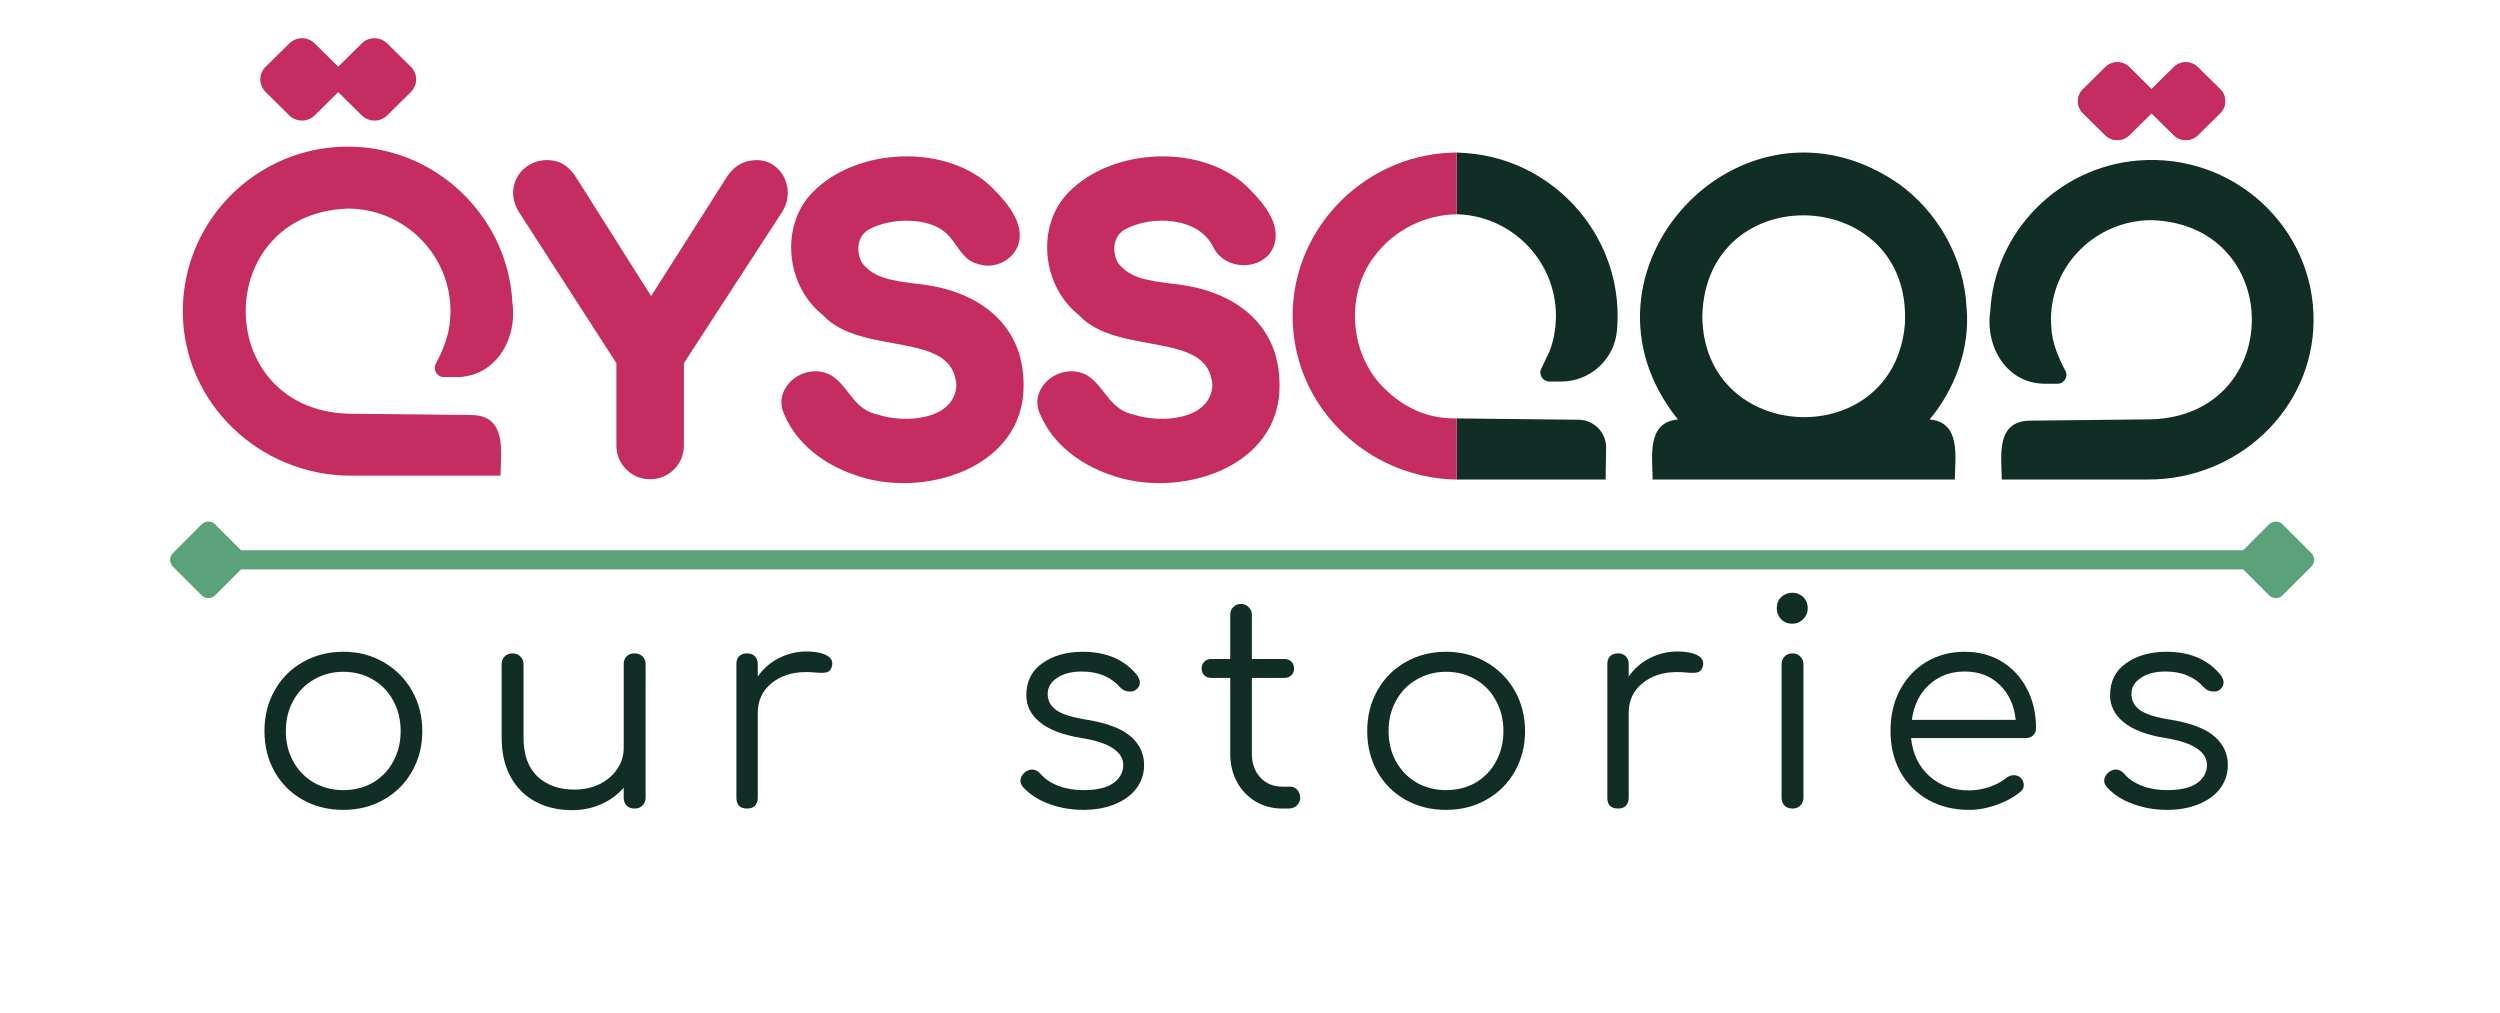 <?xml version="1.0" encoding="UTF-8" standalone="no"?><svg xmlns="http://www.w3.org/2000/svg" xmlns:xlink="http://www.w3.org/1999/xlink" fill="#000000" height="59.25" version="1" viewBox="0 0 146.25 59.25" width="146.25"><path d="M 112.883 24.539 C 114.336 22.801 115.27 20.387 115.043 17.992 C 114.906 15.105 113.355 12.352 110.996 10.695 C 110.992 10.695 110.992 10.695 110.992 10.695 C 101.836 4.473 91.254 15.965 98.16 24.539 C 96.316 24.699 96.668 26.719 96.68 28.051 L 114.359 28.051 C 114.371 26.719 114.727 24.699 112.883 24.539 Z M 111.434 18.984 C 110.781 26.5 99.645 26.066 99.586 18.5 C 99.777 10.316 111.902 10.797 111.434 18.984 Z M 111.434 18.984" fill="#102d26"/><path d="M 128.578 7.906 C 128.188 8.293 127.555 8.293 127.164 7.906 L 125.863 6.625 L 124.57 7.906 C 124.176 8.293 123.547 8.293 123.156 7.906 L 121.852 6.617 C 121.461 6.23 121.461 5.609 121.852 5.223 L 123.156 3.934 C 123.547 3.543 124.18 3.543 124.57 3.934 L 125.867 5.215 L 127.164 3.934 C 127.555 3.543 128.188 3.543 128.578 3.934 L 129.883 5.223 C 130.273 5.609 130.273 6.23 129.883 6.617 Z M 128.578 7.906" fill="#c42c62"/><path d="M 128.578 7.906 C 128.188 8.293 127.555 8.293 127.164 7.906 L 125.863 6.625 L 124.57 7.906 C 124.176 8.293 123.547 8.293 123.156 7.906 L 121.852 6.617 C 121.461 6.23 121.461 5.609 121.852 5.223 L 123.156 3.934 C 123.547 3.543 124.18 3.543 124.57 3.934 L 125.867 5.215 L 127.164 3.934 C 127.555 3.543 128.188 3.543 128.578 3.934 L 129.883 5.223 C 130.273 5.609 130.273 6.23 129.883 6.617 Z M 128.578 7.906" fill="#c42c62"/><path d="M 22.656 6.746 C 22.242 7.156 21.574 7.156 21.16 6.746 L 19.785 5.391 L 18.414 6.746 C 18 7.156 17.336 7.156 16.918 6.746 L 15.539 5.383 C 15.125 4.973 15.125 4.316 15.539 3.906 L 16.922 2.543 C 17.336 2.133 18 2.133 18.414 2.543 L 19.785 3.902 L 21.16 2.543 C 21.574 2.133 22.238 2.133 22.656 2.543 L 24.035 3.906 C 24.449 4.316 24.449 4.977 24.035 5.383 Z M 22.656 6.746" fill="#c42c62"/><path d="M 120.004 19.176 C 120.043 20.012 120.418 20.938 120.812 21.668 C 121.02 22.012 120.766 22.449 120.359 22.449 L 119.68 22.449 C 117.387 22.477 116.125 20.277 116.43 18.207 C 116.672 13.582 120.398 9.777 125.07 9.391 C 130.68 8.93 135.391 13.328 135.344 18.785 C 135.301 23.945 130.922 28.051 125.691 28.051 L 117.105 28.051 C 117.094 26.723 116.73 24.699 118.672 24.609 C 121.203 24.582 125.828 24.531 125.879 24.531 C 133.695 24.246 133.676 13.148 125.879 12.879 C 122.625 12.879 119.98 15.492 119.98 18.703 C 119.984 18.863 119.992 19.02 120.004 19.176 Z M 120.004 19.176" fill="#102d26"/><path d="M 93.957 26.191 L 93.93 28.051 L 85.246 28.051 C 85.234 28.051 85.227 28.051 85.219 28.051 L 85.219 24.477 C 86.066 24.484 90.055 24.527 92.348 24.555 C 93.25 24.566 93.969 25.301 93.957 26.191 Z M 93.957 26.191" fill="#102d26"/><path d="M 94.594 19.328 C 94.445 21.02 93.027 22.32 91.328 22.32 L 90.641 22.32 C 90.23 22.32 89.977 21.875 90.184 21.52 L 90.195 21.504 C 90.207 21.488 90.652 20.539 90.664 20.516 C 90.711 20.387 90.754 20.254 90.793 20.121 C 90.801 20.094 90.809 20.066 90.816 20.039 C 90.855 19.883 90.895 19.734 90.918 19.574 C 90.93 19.551 90.93 19.523 90.934 19.496 C 90.953 19.367 90.977 19.234 90.992 19.098 C 90.992 19.055 91 19.016 91 18.969 C 91.016 18.809 91.023 18.652 91.023 18.488 L 91.023 18.484 C 91.023 15.281 88.48 12.664 85.297 12.535 C 85.273 12.535 85.246 12.535 85.219 12.531 L 85.219 8.934 C 85.293 8.934 85.363 8.934 85.434 8.938 C 85.582 8.941 85.727 8.949 85.875 8.965 C 90.602 9.359 94.371 13.25 94.617 17.98 C 94.641 18.438 94.629 18.887 94.594 19.328 Z M 94.594 19.328" fill="#102d26"/><path d="M 85.219 8.934 L 85.219 12.535 C 85.242 12.535 85.27 12.535 85.293 12.535 C 83.344 12.535 81.527 13.492 80.438 14.949 C 78.641 17.215 78.938 20.891 81.125 22.852 C 82.191 23.859 83.496 24.477 85.082 24.477 L 85.219 24.477 L 85.219 28.051 C 85.043 28.051 85 28.051 84.832 28.043 C 82.746 27.93 80.703 27.137 79.102 25.801 C 76.969 24.043 75.652 21.484 75.617 18.574 C 75.57 13.211 80.055 8.832 85.434 8.922 L 85.434 8.938 C 85.359 8.934 85.289 8.934 85.219 8.934 Z M 85.219 8.934" fill="#c42c62"/><path d="M 25.508 21.254 C 25.297 21.609 25.555 22.059 25.965 22.059 L 26.66 22.059 C 28.996 22.086 30.285 19.824 29.973 17.691 C 29.723 12.93 25.93 9.012 21.164 8.613 C 15.449 8.137 10.648 12.668 10.695 18.285 C 10.738 23.602 15.203 27.828 20.531 27.828 L 29.281 27.828 C 29.297 26.457 29.664 24.375 27.688 24.281 C 25.105 24.254 20.391 24.203 20.34 24.203 C 12.375 23.91 12.395 12.484 20.34 12.203 C 23.656 12.203 26.352 14.895 26.352 18.199 C 26.352 18.363 26.344 18.527 26.328 18.688 C 26.289 19.551 25.91 20.504 25.508 21.254 Z M 25.508 21.254" fill="#c42c62"/><path d="M 46.074 11.074 C 46.023 10.617 45.844 10.223 45.535 9.902 C 45.199 9.551 44.762 9.367 44.27 9.367 C 43.883 9.367 43.539 9.457 43.246 9.629 C 42.977 9.789 42.746 10.012 42.559 10.293 C 42.555 10.297 42.551 10.301 42.547 10.309 L 38.09 17.32 L 33.711 10.391 C 33.527 10.102 33.32 9.871 33.094 9.703 C 32.797 9.48 32.43 9.367 31.992 9.367 C 31.527 9.367 31.094 9.52 30.734 9.805 C 30.359 10.102 30.117 10.512 30.039 10.988 C 29.965 11.465 30.074 11.949 30.375 12.434 C 30.379 12.434 30.383 12.441 30.383 12.445 L 36.059 21.246 L 36.059 26.055 C 36.059 26.598 36.258 27.082 36.637 27.461 C 37.012 27.836 37.492 28.035 38.023 28.035 C 38.566 28.035 39.055 27.836 39.43 27.461 C 39.809 27.082 40.008 26.598 40.008 26.055 L 40.008 21.246 L 45.73 12.438 C 46.008 11.996 46.125 11.539 46.074 11.074 Z M 46.074 11.074" fill="#c42c62"/><path d="M 53.629 16.605 C 52.18 16.41 51.145 16.289 50.441 15.395 C 50.051 14.715 50.137 13.773 50.871 13.406 C 52.016 12.766 54.266 12.648 55.352 13.645 C 55.996 14.215 56.266 15.227 57.219 15.445 C 58.27 15.816 59.531 15.09 59.645 13.969 C 59.781 12.746 58.652 11.559 57.828 10.777 C 55.023 8.312 49.672 8.703 47.281 11.535 C 45.66 13.531 46.066 16.785 48.129 18.426 C 50.414 20.887 55.781 19.281 55.949 22.559 C 55.816 24.59 52.926 24.766 51.395 24.266 C 49.91 23.969 49.703 22.656 48.648 21.969 C 47.078 21.086 45.078 22.703 45.906 24.297 C 46.621 25.977 48.211 27.172 49.977 27.773 C 53.922 29.23 59.953 27.426 59.879 22.492 C 59.883 18.91 57.156 16.938 53.629 16.605 Z M 53.629 16.605" fill="#c42c62"/><path d="M 68.602 16.605 C 67.152 16.41 66.117 16.289 65.414 15.395 C 65.023 14.719 65.113 13.773 65.844 13.406 C 67.34 12.59 70.148 12.664 70.996 14.496 C 71.789 16.035 74.414 15.801 74.617 13.969 C 74.754 12.742 73.629 11.562 72.801 10.777 C 69.996 8.316 64.645 8.703 62.258 11.531 C 60.633 13.531 61.043 16.785 63.105 18.426 C 65.387 20.887 70.754 19.281 70.926 22.559 C 70.789 24.59 67.898 24.766 66.367 24.266 C 64.906 23.984 64.664 22.652 63.621 21.969 C 62.055 21.086 60.051 22.703 60.879 24.297 C 61.598 25.977 63.184 27.172 64.949 27.773 C 68.895 29.23 74.93 27.426 74.852 22.492 C 74.855 18.906 72.129 16.938 68.602 16.605 Z M 68.602 16.605" fill="#c42c62"/><g fill="#102d26"><g><g><path d="M 5.625 0.078 C 4.75 0.078 3.957 -0.117 3.25 -0.516 C 2.551 -0.91 2.004 -1.457 1.609 -2.156 C 1.211 -2.863 1.016 -3.656 1.016 -4.531 C 1.016 -5.406 1.211 -6.195 1.609 -6.906 C 2.004 -7.613 2.551 -8.164 3.25 -8.562 C 3.957 -8.969 4.75 -9.172 5.625 -9.172 C 6.5 -9.172 7.285 -8.969 7.984 -8.562 C 8.68 -8.164 9.234 -7.613 9.641 -6.906 C 10.047 -6.195 10.25 -5.406 10.25 -4.531 C 10.25 -3.656 10.047 -2.863 9.641 -2.156 C 9.242 -1.457 8.691 -0.91 7.984 -0.516 C 7.285 -0.117 6.5 0.078 5.625 0.078 Z M 5.625 -1.078 C 6.27 -1.078 6.848 -1.223 7.359 -1.516 C 7.867 -1.816 8.266 -2.227 8.547 -2.75 C 8.836 -3.281 8.984 -3.875 8.984 -4.531 C 8.984 -5.195 8.836 -5.789 8.547 -6.312 C 8.266 -6.844 7.867 -7.254 7.359 -7.547 C 6.848 -7.848 6.27 -8 5.625 -8 C 5 -8 4.426 -7.848 3.906 -7.547 C 3.395 -7.254 2.992 -6.844 2.703 -6.312 C 2.41 -5.789 2.266 -5.195 2.266 -4.531 C 2.266 -3.875 2.41 -3.281 2.703 -2.75 C 2.992 -2.227 3.395 -1.816 3.906 -1.516 C 4.426 -1.223 5 -1.078 5.625 -1.078 Z M 5.625 -1.078" transform="translate(14.455 47.3)"/></g></g></g><g fill="#102d26"><g><g><path d="M 9.109 -9.078 C 9.297 -9.078 9.445 -9.02 9.562 -8.906 C 9.688 -8.789 9.75 -8.641 9.75 -8.453 L 9.75 -0.641 C 9.75 -0.453 9.688 -0.297 9.562 -0.172 C 9.445 -0.055 9.297 0 9.109 0 C 8.91 0 8.754 -0.055 8.641 -0.172 C 8.523 -0.297 8.469 -0.453 8.469 -0.641 L 8.469 -1.219 C 8.102 -0.801 7.66 -0.477 7.141 -0.25 C 6.617 -0.02 6.055 0.094 5.453 0.094 C 4.66 0.094 3.953 -0.066 3.328 -0.391 C 2.703 -0.723 2.211 -1.207 1.859 -1.844 C 1.504 -2.488 1.328 -3.254 1.328 -4.141 L 1.328 -8.453 C 1.328 -8.629 1.383 -8.773 1.5 -8.891 C 1.625 -9.016 1.773 -9.078 1.953 -9.078 C 2.148 -9.078 2.305 -9.016 2.422 -8.891 C 2.547 -8.773 2.609 -8.629 2.609 -8.453 L 2.609 -4.141 C 2.609 -3.148 2.879 -2.395 3.422 -1.875 C 3.973 -1.363 4.691 -1.109 5.578 -1.109 C 6.117 -1.109 6.609 -1.211 7.047 -1.422 C 7.484 -1.641 7.828 -1.93 8.078 -2.297 C 8.336 -2.672 8.469 -3.082 8.469 -3.531 L 8.469 -8.453 C 8.469 -8.641 8.523 -8.789 8.641 -8.906 C 8.754 -9.02 8.91 -9.078 9.109 -9.078 Z M 9.109 -9.078" transform="translate(28.018 47.3)"/></g></g></g><g fill="#102d26"><g><g><path d="M 5.594 -9.188 C 6.062 -9.188 6.43 -9.125 6.703 -9 C 6.973 -8.875 7.109 -8.703 7.109 -8.484 C 7.109 -8.422 7.102 -8.375 7.094 -8.344 C 7.051 -8.188 6.984 -8.078 6.891 -8.016 C 6.797 -7.961 6.664 -7.938 6.5 -7.938 C 6.395 -7.938 6.223 -7.945 5.984 -7.969 C 5.891 -7.977 5.754 -7.984 5.578 -7.984 C 4.742 -7.984 4.062 -7.758 3.531 -7.312 C 3.008 -6.875 2.75 -6.301 2.75 -5.594 L 2.75 -0.625 C 2.75 -0.426 2.691 -0.27 2.578 -0.156 C 2.473 -0.051 2.32 0 2.125 0 C 1.926 0 1.77 -0.051 1.656 -0.156 C 1.551 -0.27 1.5 -0.426 1.5 -0.625 L 1.5 -8.453 C 1.5 -8.648 1.551 -8.801 1.656 -8.906 C 1.77 -9.02 1.926 -9.078 2.125 -9.078 C 2.32 -9.078 2.473 -9.02 2.578 -8.906 C 2.691 -8.801 2.75 -8.648 2.75 -8.453 L 2.75 -7.719 C 3.07 -8.188 3.484 -8.547 3.984 -8.797 C 4.484 -9.055 5.02 -9.188 5.594 -9.188 Z M 5.594 -9.188" transform="translate(41.58 47.3)"/></g></g></g><g fill="#102d26"><g><g><path d="M 4.672 0.078 C 3.984 0.078 3.32 -0.035 2.688 -0.266 C 2.062 -0.492 1.551 -0.82 1.156 -1.25 C 1.051 -1.375 1 -1.5 1 -1.625 C 1 -1.812 1.086 -1.977 1.266 -2.125 C 1.398 -2.227 1.535 -2.281 1.672 -2.281 C 1.859 -2.281 2.02 -2.203 2.156 -2.047 C 2.426 -1.734 2.781 -1.492 3.219 -1.328 C 3.656 -1.16 4.141 -1.078 4.672 -1.078 C 5.441 -1.078 6.02 -1.207 6.406 -1.469 C 6.801 -1.738 7.004 -2.094 7.016 -2.531 C 7.016 -2.926 6.816 -3.254 6.422 -3.516 C 6.035 -3.785 5.422 -3.988 4.578 -4.125 C 3.492 -4.301 2.68 -4.609 2.141 -5.047 C 1.609 -5.484 1.344 -6.008 1.344 -6.625 C 1.344 -7.438 1.656 -8.062 2.281 -8.5 C 2.906 -8.945 3.691 -9.172 4.641 -9.172 C 5.367 -9.172 6.004 -9.047 6.547 -8.797 C 7.086 -8.547 7.523 -8.195 7.859 -7.75 C 7.941 -7.613 7.984 -7.488 7.984 -7.375 C 7.984 -7.188 7.895 -7.035 7.719 -6.922 C 7.645 -6.867 7.539 -6.844 7.406 -6.844 C 7.176 -6.844 6.984 -6.926 6.828 -7.094 C 6.285 -7.707 5.539 -8.016 4.594 -8.016 C 3.988 -8.016 3.504 -7.891 3.141 -7.641 C 2.773 -7.398 2.594 -7.086 2.594 -6.703 C 2.594 -6.305 2.766 -5.988 3.109 -5.75 C 3.453 -5.508 4.062 -5.32 4.938 -5.188 C 6.113 -4.988 6.957 -4.66 7.469 -4.203 C 7.977 -3.754 8.234 -3.203 8.234 -2.547 C 8.234 -2.035 8.082 -1.578 7.781 -1.172 C 7.477 -0.773 7.055 -0.469 6.516 -0.25 C 5.973 -0.031 5.359 0.078 4.672 0.078 Z M 4.672 0.078" transform="translate(58.696 47.3)"/></g></g></g><g fill="#102d26"><g><g><path d="M 5.5 -1.281 C 5.676 -1.281 5.816 -1.219 5.922 -1.094 C 6.035 -0.969 6.094 -0.812 6.094 -0.625 C 6.094 -0.445 6.023 -0.297 5.891 -0.172 C 5.766 -0.055 5.598 0 5.391 0 L 5.047 0 C 4.461 0 3.938 -0.141 3.469 -0.422 C 3.008 -0.703 2.648 -1.082 2.391 -1.562 C 2.129 -2.051 2 -2.598 2 -3.203 L 2 -7.641 L 0.906 -7.641 C 0.727 -7.641 0.586 -7.691 0.484 -7.797 C 0.379 -7.898 0.328 -8.031 0.328 -8.188 C 0.328 -8.352 0.379 -8.488 0.484 -8.594 C 0.586 -8.695 0.727 -8.75 0.906 -8.75 L 2 -8.75 L 2 -11.328 C 2 -11.516 2.055 -11.664 2.172 -11.781 C 2.285 -11.906 2.438 -11.969 2.625 -11.969 C 2.812 -11.969 2.961 -11.906 3.078 -11.781 C 3.203 -11.664 3.266 -11.516 3.266 -11.328 L 3.266 -8.75 L 5.156 -8.75 C 5.332 -8.75 5.473 -8.695 5.578 -8.594 C 5.68 -8.488 5.734 -8.352 5.734 -8.188 C 5.734 -8.031 5.68 -7.898 5.578 -7.797 C 5.473 -7.691 5.332 -7.641 5.156 -7.641 L 3.266 -7.641 L 3.266 -3.203 C 3.266 -2.641 3.43 -2.176 3.766 -1.812 C 4.098 -1.457 4.523 -1.281 5.047 -1.281 Z M 5.5 -1.281" transform="translate(69.968 47.3)"/></g></g></g><g fill="#102d26"><g><g><path d="M 5.625 0.078 C 4.75 0.078 3.957 -0.117 3.25 -0.516 C 2.551 -0.91 2.004 -1.457 1.609 -2.156 C 1.211 -2.863 1.016 -3.656 1.016 -4.531 C 1.016 -5.406 1.211 -6.195 1.609 -6.906 C 2.004 -7.613 2.551 -8.164 3.25 -8.562 C 3.957 -8.969 4.75 -9.172 5.625 -9.172 C 6.5 -9.172 7.285 -8.969 7.984 -8.562 C 8.68 -8.164 9.234 -7.613 9.641 -6.906 C 10.047 -6.195 10.25 -5.406 10.25 -4.531 C 10.25 -3.656 10.047 -2.863 9.641 -2.156 C 9.242 -1.457 8.691 -0.91 7.984 -0.516 C 7.285 -0.117 6.5 0.078 5.625 0.078 Z M 5.625 -1.078 C 6.27 -1.078 6.848 -1.223 7.359 -1.516 C 7.867 -1.816 8.266 -2.227 8.547 -2.75 C 8.836 -3.281 8.984 -3.875 8.984 -4.531 C 8.984 -5.195 8.836 -5.789 8.547 -6.312 C 8.266 -6.844 7.867 -7.254 7.359 -7.547 C 6.848 -7.848 6.27 -8 5.625 -8 C 5 -8 4.426 -7.848 3.906 -7.547 C 3.395 -7.254 2.992 -6.844 2.703 -6.312 C 2.41 -5.789 2.266 -5.195 2.266 -4.531 C 2.266 -3.875 2.41 -3.281 2.703 -2.75 C 2.992 -2.227 3.395 -1.816 3.906 -1.516 C 4.426 -1.223 5 -1.078 5.625 -1.078 Z M 5.625 -1.078" transform="translate(78.966 47.3)"/></g></g></g><g fill="#102d26"><g><g><path d="M 5.594 -9.188 C 6.062 -9.188 6.43 -9.125 6.703 -9 C 6.973 -8.875 7.109 -8.703 7.109 -8.484 C 7.109 -8.422 7.102 -8.375 7.094 -8.344 C 7.051 -8.188 6.984 -8.078 6.891 -8.016 C 6.797 -7.961 6.664 -7.938 6.5 -7.938 C 6.395 -7.938 6.223 -7.945 5.984 -7.969 C 5.891 -7.977 5.754 -7.984 5.578 -7.984 C 4.742 -7.984 4.062 -7.758 3.531 -7.312 C 3.008 -6.875 2.75 -6.301 2.75 -5.594 L 2.75 -0.625 C 2.75 -0.426 2.691 -0.27 2.578 -0.156 C 2.473 -0.051 2.32 0 2.125 0 C 1.926 0 1.77 -0.051 1.656 -0.156 C 1.551 -0.27 1.5 -0.426 1.5 -0.625 L 1.5 -8.453 C 1.5 -8.648 1.551 -8.801 1.656 -8.906 C 1.77 -9.02 1.926 -9.078 2.125 -9.078 C 2.32 -9.078 2.473 -9.02 2.578 -8.906 C 2.691 -8.801 2.75 -8.648 2.75 -8.453 L 2.75 -7.719 C 3.07 -8.188 3.484 -8.547 3.984 -8.797 C 4.484 -9.055 5.02 -9.188 5.594 -9.188 Z M 5.594 -9.188" transform="translate(92.529 47.3)"/></g></g></g><g fill="#102d26"><g><g><path d="M 2.406 0 C 2.219 0 2.062 -0.055 1.938 -0.172 C 1.82 -0.297 1.766 -0.453 1.766 -0.641 L 1.766 -8.438 C 1.766 -8.625 1.82 -8.773 1.938 -8.891 C 2.062 -9.016 2.219 -9.078 2.406 -9.078 C 2.594 -9.078 2.742 -9.016 2.859 -8.891 C 2.984 -8.773 3.047 -8.625 3.047 -8.438 L 3.047 -0.641 C 3.047 -0.453 2.984 -0.297 2.859 -0.172 C 2.742 -0.055 2.594 0 2.406 0 Z M 2.391 -10.812 C 2.129 -10.812 1.91 -10.898 1.734 -11.078 C 1.566 -11.254 1.484 -11.469 1.484 -11.719 C 1.484 -11.988 1.57 -12.207 1.75 -12.375 C 1.926 -12.539 2.145 -12.625 2.406 -12.625 C 2.645 -12.625 2.852 -12.539 3.031 -12.375 C 3.207 -12.207 3.297 -11.988 3.297 -11.719 C 3.297 -11.469 3.207 -11.254 3.031 -11.078 C 2.852 -10.898 2.641 -10.812 2.391 -10.812 Z M 2.391 -10.812" transform="translate(102.456 47.3)"/></g></g></g><g fill="#102d26"><g><g><path d="M 5.359 -9.172 C 6.18 -9.172 6.906 -8.977 7.531 -8.594 C 8.164 -8.207 8.656 -7.676 9 -7 C 9.352 -6.332 9.531 -5.566 9.531 -4.703 C 9.531 -4.523 9.473 -4.383 9.359 -4.281 C 9.254 -4.176 9.113 -4.125 8.938 -4.125 L 2.219 -4.125 C 2.312 -3.207 2.664 -2.469 3.281 -1.906 C 3.906 -1.344 4.68 -1.062 5.609 -1.062 C 6.016 -1.062 6.414 -1.129 6.812 -1.266 C 7.219 -1.41 7.547 -1.586 7.797 -1.797 C 7.93 -1.898 8.078 -1.953 8.234 -1.953 C 8.359 -1.953 8.484 -1.91 8.609 -1.828 C 8.742 -1.691 8.812 -1.539 8.812 -1.375 C 8.812 -1.227 8.754 -1.102 8.641 -1 C 8.273 -0.688 7.805 -0.426 7.234 -0.219 C 6.672 -0.02 6.129 0.078 5.609 0.078 C 4.723 0.078 3.93 -0.113 3.234 -0.5 C 2.535 -0.895 1.988 -1.441 1.594 -2.141 C 1.207 -2.848 1.016 -3.645 1.016 -4.531 C 1.016 -5.426 1.195 -6.223 1.562 -6.922 C 1.938 -7.629 2.453 -8.18 3.109 -8.578 C 3.773 -8.973 4.523 -9.172 5.359 -9.172 Z M 5.359 -8.016 C 4.523 -8.016 3.828 -7.754 3.266 -7.234 C 2.711 -6.723 2.379 -6.039 2.266 -5.188 L 8.344 -5.188 C 8.25 -6.039 7.938 -6.723 7.406 -7.234 C 6.875 -7.754 6.191 -8.016 5.359 -8.016 Z M 5.359 -8.016" transform="translate(109.578 47.3)"/></g></g></g><g fill="#102d26"><g><g><path d="M 4.672 0.078 C 3.984 0.078 3.32 -0.035 2.688 -0.266 C 2.062 -0.492 1.551 -0.82 1.156 -1.25 C 1.051 -1.375 1 -1.5 1 -1.625 C 1 -1.812 1.086 -1.977 1.266 -2.125 C 1.398 -2.227 1.535 -2.281 1.672 -2.281 C 1.859 -2.281 2.02 -2.203 2.156 -2.047 C 2.426 -1.734 2.781 -1.492 3.219 -1.328 C 3.656 -1.16 4.141 -1.078 4.672 -1.078 C 5.441 -1.078 6.02 -1.207 6.406 -1.469 C 6.801 -1.738 7.004 -2.094 7.016 -2.531 C 7.016 -2.926 6.816 -3.254 6.422 -3.516 C 6.035 -3.785 5.422 -3.988 4.578 -4.125 C 3.492 -4.301 2.68 -4.609 2.141 -5.047 C 1.609 -5.484 1.344 -6.008 1.344 -6.625 C 1.344 -7.438 1.656 -8.062 2.281 -8.5 C 2.906 -8.945 3.691 -9.172 4.641 -9.172 C 5.367 -9.172 6.004 -9.047 6.547 -8.797 C 7.086 -8.547 7.523 -8.195 7.859 -7.75 C 7.941 -7.613 7.984 -7.488 7.984 -7.375 C 7.984 -7.188 7.895 -7.035 7.719 -6.922 C 7.645 -6.867 7.539 -6.844 7.406 -6.844 C 7.176 -6.844 6.984 -6.926 6.828 -7.094 C 6.285 -7.707 5.539 -8.016 4.594 -8.016 C 3.988 -8.016 3.504 -7.891 3.141 -7.641 C 2.773 -7.398 2.594 -7.086 2.594 -6.703 C 2.594 -6.305 2.766 -5.988 3.109 -5.75 C 3.453 -5.508 4.062 -5.32 4.938 -5.188 C 6.113 -4.988 6.957 -4.66 7.469 -4.203 C 7.977 -3.754 8.234 -3.203 8.234 -2.547 C 8.234 -2.035 8.082 -1.578 7.781 -1.172 C 7.477 -0.773 7.055 -0.469 6.516 -0.25 C 5.973 -0.031 5.359 0.078 4.672 0.078 Z M 4.672 0.078" transform="translate(122.095 47.3)"/></g></g></g><path d="M 13.997 2.001 L 433.957 2.001" fill="none" stroke="#5ba27b" stroke-linecap="round" stroke-width="4" transform="translate(9.95 32.19) scale(.28)"/><path d="M 2.006 2.001 L 8.002 -3.994 L 13.997 2.001 L 8.002 7.997 Z M 2.006 2.001" fill="#5ba27b" stroke="#5ba27b" stroke-linecap="round" stroke-linejoin="round" stroke-width="4" transform="translate(9.95 32.19) scale(.28)"/><path d="M 445.948 2.001 L 439.953 -3.994 L 433.957 2.001 L 439.953 7.997 Z M 445.948 2.001" fill="#5ba27b" stroke="#5ba27b" stroke-linecap="round" stroke-linejoin="round" stroke-width="4" transform="translate(9.95 32.19) scale(.28)"/></svg>